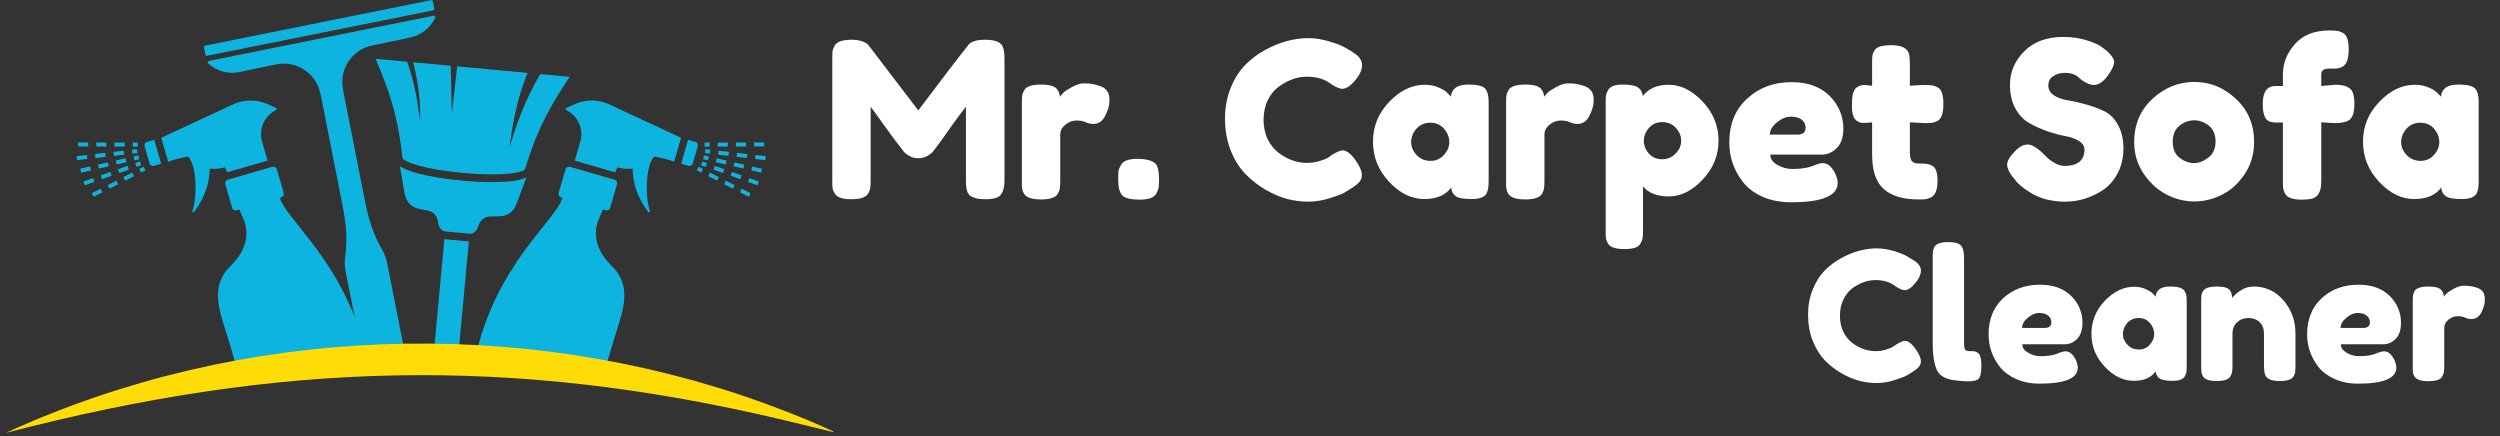 <svg xmlns="http://www.w3.org/2000/svg" xmlns:xlink="http://www.w3.org/1999/xlink" width="258" viewBox="0 0 193.5 33.75" height="45" preserveAspectRatio="xMidYMid meet"><rect x="0" y="0" width="193.5" height="33.75" fill="#333333" stroke="none"/><defs><g></g><clipPath id="456451c253"><path d="M 0.465 26 L 64.488 26 L 64.488 33.5 L 0.465 33.5 Z M 0.465 26 " clip-rule="nonzero"></path></clipPath><clipPath id="92dab94273"><path d="M 186 22 L 192.539 22 L 192.539 30 L 186 30 Z M 186 22 " clip-rule="nonzero"></path></clipPath></defs><path fill="#0eb4e0" d="M 35.773 13.98 C 34.434 13.859 33.191 13.652 32.273 13.402 C 31.672 13.238 31.238 13.059 30.953 12.863 L 31.316 14.973 C 31.648 16.551 33.047 16.027 33.562 16.508 C 33.93 16.852 33.891 17.234 33.957 17.441 C 34.027 17.648 34.188 17.887 34.477 17.914 L 34.887 17.953 L 35.41 18 L 35.93 18.047 L 36.344 18.086 C 36.629 18.109 36.832 17.906 36.938 17.715 C 37.043 17.523 37.07 17.141 37.496 16.871 C 38.094 16.492 39.371 17.262 39.984 15.77 L 40.738 13.734 C 39.648 14.254 37.043 14.098 35.773 13.98 Z M 35.773 13.98 " fill-opacity="1" fill-rule="nonzero"></path><path fill="#0eb4e0" d="M 35.828 13.383 C 38.957 13.672 40.488 13.352 40.633 13.109 C 41.301 10.977 41.938 9.141 44.098 5.945 L 41.82 5.734 C 40.59 7.801 39.934 9.746 39.441 11.398 C 39.652 9.727 39.961 7.824 40.828 5.641 L 36.582 5.246 L 35.387 5.137 L 34.973 8.816 L 34.883 5.09 L 31.984 4.82 C 32.41 6.523 32.555 8.047 32.52 9.398 C 32.344 8.086 32.125 6.461 31.516 4.777 L 29.066 4.551 C 30.605 8.098 30.891 10.02 31.156 12.242 C 31.27 12.508 32.715 13.098 35.828 13.383 Z M 35.828 13.383 " fill-opacity="1" fill-rule="nonzero"></path><path fill="#0eb4e0" d="M 36.289 18.688 L 35.441 27.852 C 34.805 27.832 34.168 27.816 33.531 27.812 L 34.395 18.512 Z M 36.289 18.688 " fill-opacity="1" fill-rule="nonzero"></path><path fill="#0eb4e0" d="M 33.598 1.211 L 16.129 4.723 L 16.059 4.859 C 16.707 5.488 17.625 5.758 18.508 5.582 L 21.387 4.98 C 22.387 4.785 23.449 5.117 24.168 5.945 C 24.52 6.348 24.727 6.855 24.832 7.375 L 26.516 15.918 C 26.77 17.203 26.91 18.52 26.723 19.812 C 26.668 20.203 26.672 20.598 26.75 20.996 L 27.445 24.512 L 28.117 27.918 L 28.125 27.961 L 28.426 27.902 L 28.457 27.898 L 31.34 27.328 L 29.965 20.367 C 29.887 19.969 29.742 19.602 29.543 19.262 C 28.875 18.137 28.504 16.859 28.25 15.574 L 26.566 7.031 C 26.461 6.508 26.465 5.961 26.633 5.457 C 26.984 4.418 27.844 3.707 28.84 3.512 L 31.719 2.91 C 32.605 2.734 33.348 2.137 33.711 1.312 Z M 33.617 0.684 L 33.527 0.23 L 33.5 0.086 C 33.488 0.035 33.441 0 33.387 0.012 L 33.137 0.062 L 16.145 3.477 L 15.863 3.535 C 15.812 3.543 15.777 3.594 15.789 3.645 L 15.816 3.789 L 15.906 4.242 C 15.918 4.297 15.969 4.328 16.02 4.32 L 33.543 0.797 C 33.594 0.785 33.629 0.734 33.617 0.684 Z M 33.617 0.684 " fill-opacity="1" fill-rule="nonzero"></path><path fill="#0eb4e0" d="M 57.051 11.828 L 57.016 12.137 L 57.805 12.23 L 57.844 11.922 Z M 56.848 12.566 L 56.777 12.867 L 57.539 13.043 L 57.609 12.742 Z M 56.66 13.312 L 56.555 13.602 L 57.297 13.867 L 57.402 13.574 Z M 56.184 13.984 L 56.043 14.258 L 56.723 14.605 L 56.867 14.328 Z M 56.957 11.031 L 56.957 11.34 L 57.742 11.34 L 57.742 11.031 Z M 57.41 14.605 L 57.27 14.883 L 57.949 15.23 L 58.09 14.953 Z M 58.367 11.027 L 58.367 11.336 L 59.152 11.332 L 59.152 11.023 Z M 58.477 11.996 L 58.438 12.301 L 59.23 12.395 L 59.27 12.086 Z M 58.219 12.883 L 58.148 13.188 L 58.91 13.363 L 58.98 13.059 Z M 55.625 11.664 L 55.59 11.969 L 56.379 12.062 L 56.414 11.754 Z M 57.996 13.785 L 57.891 14.074 L 58.633 14.34 L 58.734 14.047 Z M 54.07 12.902 L 53.93 13.18 L 54.273 13.355 L 54.414 13.078 Z M 53.836 10.988 L 53.258 10.824 L 52.723 12.672 L 53.301 12.84 C 53.434 12.879 53.578 12.801 53.617 12.664 L 54.008 11.309 C 54.047 11.172 53.969 11.031 53.836 10.988 Z M 54.535 11.039 L 54.535 11.348 L 54.922 11.348 L 54.922 11.039 Z M 55.473 12.25 L 55.402 12.551 L 56.168 12.727 L 56.238 12.426 Z M 47.496 20.734 C 47.262 20.484 45.684 19.156 46.238 17.238 L 46.664 16.215 L 46.879 16.277 C 47.027 16.32 47.184 16.234 47.227 16.086 L 47.758 14.258 C 47.801 14.109 47.715 13.953 47.566 13.91 L 45.152 13.207 L 44.117 12.91 C 43.969 12.867 43.812 12.953 43.77 13.102 L 43.238 14.93 C 43.195 15.078 43.281 15.234 43.43 15.277 L 43.535 15.305 C 43.008 17.121 38.301 20.488 36.742 27.902 C 40.078 28.055 43.414 28.391 46.75 28.91 L 47.383 26.727 C 48.047 24.43 49.066 22.457 47.496 20.734 Z M 47.129 8.066 C 46.277 7.68 45.301 7.684 44.449 8.074 L 43.859 8.348 C 43.707 8.402 43.777 8.496 43.898 8.555 C 44.762 9.016 45.184 10.02 44.914 10.957 L 44.484 12.43 L 47.617 13.34 C 47.66 13.191 47.727 13.07 47.797 12.949 C 48.168 13.059 48.555 13.098 48.965 13.047 C 49.004 14.711 49.68 15.707 50.164 16.402 C 50.207 16.465 50.324 16.422 50.301 16.352 C 49.926 15.188 49.957 12.848 50.633 12.117 C 51.133 12.195 51.656 12.328 52.18 12.516 L 52.715 10.664 Z M 54.961 13.359 L 54.82 13.633 L 55.5 13.98 L 55.641 13.703 Z M 54.367 12.496 L 54.262 12.789 L 54.629 12.918 L 54.73 12.625 Z M 55.324 12.836 L 55.219 13.129 L 55.961 13.391 L 56.066 13.102 Z M 54.488 12.02 L 54.418 12.32 L 54.793 12.41 L 54.863 12.105 Z M 55.551 11.035 L 55.551 11.344 L 56.332 11.344 L 56.332 11.035 Z M 54.605 11.543 L 54.57 11.852 L 54.953 11.895 L 54.992 11.59 Z M 54.605 11.543 " fill-opacity="1" fill-rule="nonzero"></path><path fill="#0eb4e0" d="M 8.145 11.828 L 7.355 11.922 L 7.391 12.23 L 8.184 12.137 Z M 8.352 12.566 L 7.586 12.742 L 7.656 13.043 L 8.418 12.867 Z M 8.539 13.312 L 7.793 13.574 L 7.898 13.867 L 8.641 13.602 Z M 9.012 13.984 L 8.332 14.328 L 8.473 14.605 L 9.152 14.258 Z M 7.453 11.031 L 7.453 11.34 L 8.238 11.34 L 8.238 11.031 Z M 7.785 14.605 L 7.105 14.953 L 7.246 15.23 L 7.93 14.883 Z M 6.047 11.023 L 6.047 11.332 L 6.828 11.336 L 6.828 11.027 Z M 6.723 11.996 L 5.93 12.086 L 5.965 12.395 L 6.758 12.301 Z M 6.977 12.883 L 6.215 13.059 L 6.285 13.363 L 7.047 13.188 Z M 9.57 11.664 L 8.781 11.754 L 8.816 12.062 L 9.609 11.969 Z M 7.203 13.785 L 6.461 14.047 L 6.562 14.34 L 7.305 14.074 Z M 11.125 12.902 L 10.781 13.078 L 10.922 13.355 L 11.266 13.18 Z M 11.938 10.824 L 11.363 10.988 C 11.227 11.031 11.148 11.172 11.188 11.309 L 11.582 12.664 C 11.621 12.801 11.762 12.879 11.898 12.84 L 12.473 12.672 Z M 10.273 11.039 L 10.273 11.348 L 10.66 11.348 L 10.66 11.039 Z M 9.723 12.25 L 8.961 12.426 L 9.031 12.727 L 9.793 12.551 Z M 28.457 27.898 C 28.195 26.66 27.848 25.535 27.445 24.512 C 25.441 19.406 22.098 16.82 21.66 15.305 L 21.766 15.277 C 21.914 15.234 22 15.078 21.957 14.93 L 21.43 13.102 C 21.383 12.953 21.227 12.867 21.078 12.91 L 20.047 13.207 L 17.633 13.91 C 17.48 13.953 17.395 14.109 17.441 14.258 L 17.969 16.086 C 18.012 16.234 18.168 16.32 18.316 16.277 L 18.535 16.215 L 18.957 17.238 C 19.516 19.156 17.934 20.484 17.703 20.734 C 16.129 22.457 17.148 24.43 17.812 26.727 L 18.449 28.91 C 21.672 28.406 24.895 28.078 28.117 27.918 L 28.125 27.961 L 28.426 27.902 C 28.438 27.902 28.445 27.902 28.457 27.902 C 28.457 27.898 28.457 27.898 28.457 27.898 Z M 21.34 8.348 L 20.746 8.074 C 19.898 7.684 18.922 7.68 18.07 8.066 L 12.48 10.664 L 13.016 12.516 C 13.539 12.328 14.062 12.195 14.562 12.117 C 15.238 12.848 15.27 15.188 14.895 16.352 C 14.871 16.422 14.988 16.465 15.031 16.402 C 15.516 15.707 16.191 14.711 16.23 13.047 C 16.641 13.098 17.027 13.059 17.398 12.949 C 17.469 13.07 17.539 13.191 17.582 13.34 L 20.711 12.43 L 20.285 10.957 C 20.012 10.016 20.434 9.016 21.297 8.555 C 21.422 8.496 21.492 8.402 21.34 8.348 Z M 10.234 13.359 L 9.555 13.703 L 9.695 13.98 L 10.375 13.633 Z M 10.832 12.496 L 10.465 12.625 L 10.57 12.918 L 10.934 12.789 Z M 9.871 12.836 L 9.129 13.102 L 9.234 13.391 L 9.977 13.129 Z M 10.711 12.02 L 10.332 12.105 L 10.402 12.41 L 10.781 12.32 Z M 8.863 11.035 L 8.863 11.344 L 9.648 11.344 L 9.648 11.035 Z M 10.59 11.543 L 10.207 11.59 L 10.242 11.895 L 10.625 11.852 Z M 10.59 11.543 " fill-opacity="1" fill-rule="nonzero"></path><path fill="#ffffff" d="M 28.426 27.902 L 28.125 27.961 L 28.117 27.918 C 28.219 27.914 28.324 27.906 28.426 27.902 Z M 28.426 27.902 " fill-opacity="1" fill-rule="nonzero"></path><g clip-path="url(#456451c253)"><path fill="#ffdc06" d="M 0.465 33.5 C 18.676 25.148 40.18 24.375 59.016 31.156 C 60.281 31.621 61.613 32.133 62.852 32.656 C 63.48 32.934 64.109 33.211 64.734 33.5 C 63.398 33.18 62.074 32.848 60.742 32.531 C 39.465 27.457 21.559 28.02 0.465 33.5 Z M 0.465 33.5 " fill-opacity="1" fill-rule="nonzero"></path></g><g fill="#ffffff" fill-opacity="1"><g transform="translate(63.747, 15.436)"><g><path d="M 13.828 -11.891 C 13.91 -11.723 13.957 -11.57 13.969 -11.438 C 13.988 -11.301 14 -11.102 14 -10.844 L 14 -1.484 C 14 -0.711 13.785 -0.258 13.359 -0.125 C 13.148 -0.051 12.879 -0.016 12.547 -0.016 C 12.223 -0.016 11.961 -0.039 11.766 -0.094 C 11.578 -0.156 11.43 -0.223 11.328 -0.297 C 11.234 -0.379 11.16 -0.492 11.109 -0.641 C 11.047 -0.828 11.016 -1.117 11.016 -1.516 L 11.016 -7.172 C 10.734 -6.828 10.32 -6.273 9.781 -5.516 C 9.25 -4.754 8.906 -4.273 8.75 -4.078 C 8.602 -3.891 8.504 -3.758 8.453 -3.688 C 8.398 -3.613 8.266 -3.508 8.047 -3.375 C 7.828 -3.25 7.586 -3.188 7.328 -3.188 C 7.078 -3.188 6.848 -3.242 6.641 -3.359 C 6.43 -3.484 6.281 -3.602 6.188 -3.719 L 6.062 -3.891 C 5.832 -4.172 5.383 -4.77 4.719 -5.688 C 4.062 -6.613 3.703 -7.109 3.641 -7.172 L 3.641 -1.484 C 3.641 -1.223 3.629 -1.023 3.609 -0.891 C 3.598 -0.766 3.547 -0.625 3.453 -0.469 C 3.285 -0.164 2.848 -0.016 2.141 -0.016 C 1.453 -0.016 1.023 -0.164 0.859 -0.469 C 0.766 -0.625 0.707 -0.77 0.688 -0.906 C 0.676 -1.039 0.672 -1.242 0.672 -1.516 L 0.672 -10.891 C 0.672 -11.141 0.676 -11.328 0.688 -11.453 C 0.707 -11.586 0.766 -11.738 0.859 -11.906 C 1.023 -12.207 1.461 -12.359 2.172 -12.359 C 2.473 -12.359 2.734 -12.32 2.953 -12.25 C 3.18 -12.176 3.328 -12.098 3.391 -12.016 L 3.5 -11.906 L 7.328 -6.891 C 9.234 -9.422 10.508 -11.086 11.156 -11.891 C 11.344 -12.203 11.789 -12.359 12.5 -12.359 C 13.219 -12.359 13.66 -12.203 13.828 -11.891 Z M 13.828 -11.891 "></path></g></g></g><g fill="#ffffff" fill-opacity="1"><g transform="translate(78.421, 15.436)"><g><path d="M 6.703 -8.781 C 6.922 -8.719 7.098 -8.602 7.234 -8.438 C 7.379 -8.281 7.453 -8.02 7.453 -7.656 C 7.453 -7.301 7.344 -6.91 7.125 -6.484 C 6.914 -6.055 6.609 -5.844 6.203 -5.844 C 6.004 -5.844 5.812 -5.883 5.625 -5.969 C 5.438 -6.062 5.191 -6.109 4.891 -6.109 C 4.586 -6.109 4.301 -6 4.031 -5.781 C 3.77 -5.57 3.641 -5.316 3.641 -5.016 L 3.641 -1.469 C 3.641 -1.207 3.629 -1.008 3.609 -0.875 C 3.598 -0.75 3.547 -0.602 3.453 -0.438 C 3.285 -0.145 2.848 0 2.141 0 C 1.598 0 1.211 -0.094 0.984 -0.281 C 0.797 -0.438 0.691 -0.68 0.672 -1.016 C 0.672 -1.129 0.672 -1.289 0.672 -1.5 L 0.672 -7.422 C 0.672 -7.68 0.676 -7.875 0.688 -8 C 0.707 -8.133 0.758 -8.281 0.844 -8.438 C 1 -8.738 1.438 -8.891 2.156 -8.891 C 2.832 -8.891 3.254 -8.758 3.422 -8.5 C 3.547 -8.32 3.609 -8.141 3.609 -7.953 C 3.672 -8.023 3.754 -8.117 3.859 -8.234 C 3.961 -8.348 4.188 -8.5 4.531 -8.688 C 4.883 -8.883 5.191 -8.984 5.453 -8.984 C 5.723 -8.984 5.945 -8.969 6.125 -8.938 C 6.301 -8.906 6.492 -8.852 6.703 -8.781 Z M 6.703 -8.781 "></path></g></g></g><g fill="#ffffff" fill-opacity="1"><g transform="translate(86.129, 15.436)"><g><path d="M 3.297 -2.781 C 3.484 -2.594 3.578 -2.203 3.578 -1.609 L 3.578 -1.531 C 3.578 -1.258 3.566 -1.062 3.547 -0.938 C 3.535 -0.812 3.477 -0.656 3.375 -0.469 C 3.207 -0.145 2.781 0.016 2.094 0.016 C 1.414 0.016 0.969 -0.086 0.75 -0.297 C 0.531 -0.516 0.422 -0.922 0.422 -1.516 L 0.422 -1.594 C 0.422 -1.844 0.426 -2.035 0.438 -2.172 C 0.457 -2.305 0.516 -2.457 0.609 -2.625 C 0.773 -2.969 1.195 -3.141 1.875 -3.141 C 2.562 -3.141 3.035 -3.02 3.297 -2.781 Z M 3.297 -2.781 "></path></g></g></g><g fill="#ffffff" fill-opacity="1"><g transform="translate(90.127, 15.436)"><g></g></g></g><g fill="#ffffff" fill-opacity="1"><g transform="translate(94.394, 15.436)"><g><path d="M 8.406 -3.234 L 8.703 -3.453 C 9.086 -3.68 9.359 -3.797 9.516 -3.797 C 9.867 -3.797 10.242 -3.484 10.641 -2.859 C 10.891 -2.461 11.016 -2.145 11.016 -1.906 C 11.016 -1.664 10.938 -1.469 10.781 -1.312 C 10.633 -1.156 10.457 -1.016 10.25 -0.891 C 10.051 -0.766 9.859 -0.645 9.672 -0.531 C 9.492 -0.426 9.113 -0.281 8.531 -0.094 C 7.957 0.082 7.406 0.172 6.875 0.172 C 6.344 0.172 5.801 0.102 5.25 -0.031 C 4.707 -0.176 4.145 -0.414 3.562 -0.75 C 2.988 -1.082 2.469 -1.488 2 -1.969 C 1.539 -2.445 1.16 -3.055 0.859 -3.797 C 0.566 -4.547 0.422 -5.359 0.422 -6.234 C 0.422 -7.117 0.566 -7.914 0.859 -8.625 C 1.148 -9.344 1.523 -9.938 1.984 -10.406 C 2.441 -10.875 2.961 -11.266 3.547 -11.578 C 4.648 -12.18 5.758 -12.484 6.875 -12.484 C 7.395 -12.484 7.926 -12.398 8.469 -12.234 C 9.02 -12.078 9.438 -11.914 9.719 -11.75 L 10.125 -11.516 C 10.32 -11.391 10.477 -11.285 10.594 -11.203 C 10.883 -10.961 11.031 -10.691 11.031 -10.391 C 11.031 -10.098 10.914 -9.789 10.688 -9.469 C 10.25 -8.863 9.852 -8.562 9.5 -8.562 C 9.301 -8.562 9.016 -8.68 8.641 -8.922 C 8.172 -9.305 7.539 -9.5 6.75 -9.5 C 6.02 -9.5 5.301 -9.242 4.594 -8.734 C 4.25 -8.492 3.961 -8.145 3.734 -7.688 C 3.516 -7.238 3.406 -6.727 3.406 -6.156 C 3.406 -5.594 3.516 -5.086 3.734 -4.641 C 3.961 -4.191 4.254 -3.836 4.609 -3.578 C 5.297 -3.078 6.008 -2.828 6.75 -2.828 C 7.094 -2.828 7.422 -2.875 7.734 -2.969 C 8.047 -3.062 8.27 -3.148 8.406 -3.234 Z M 8.406 -3.234 "></path></g></g></g><g fill="#ffffff" fill-opacity="1"><g transform="translate(105.847, 15.436)"><g><path d="M 6.453 -7.953 C 6.516 -8.578 6.957 -8.891 7.781 -8.891 C 8.219 -8.891 8.539 -8.852 8.75 -8.781 C 8.969 -8.719 9.117 -8.602 9.203 -8.438 C 9.285 -8.27 9.332 -8.117 9.344 -7.984 C 9.363 -7.859 9.375 -7.664 9.375 -7.406 L 9.375 -1.5 C 9.375 -1.238 9.363 -1.039 9.344 -0.906 C 9.332 -0.781 9.289 -0.633 9.219 -0.469 C 9.062 -0.176 8.676 -0.031 8.062 -0.031 C 7.445 -0.031 7.035 -0.102 6.828 -0.25 C 6.617 -0.406 6.5 -0.629 6.469 -0.922 C 6.051 -0.328 5.352 -0.031 4.375 -0.031 C 3.406 -0.031 2.504 -0.473 1.672 -1.359 C 0.836 -2.254 0.422 -3.289 0.422 -4.469 C 0.422 -5.645 0.836 -6.672 1.672 -7.547 C 2.516 -8.43 3.438 -8.875 4.438 -8.875 C 4.82 -8.875 5.172 -8.805 5.484 -8.672 C 5.797 -8.535 6.016 -8.406 6.141 -8.281 C 6.266 -8.164 6.367 -8.055 6.453 -7.953 Z M 3.375 -4.438 C 3.375 -4.062 3.52 -3.723 3.812 -3.422 C 4.102 -3.129 4.457 -2.984 4.875 -2.984 C 5.289 -2.984 5.633 -3.133 5.906 -3.438 C 6.188 -3.738 6.328 -4.07 6.328 -4.438 C 6.328 -4.812 6.191 -5.156 5.922 -5.469 C 5.66 -5.781 5.305 -5.938 4.859 -5.938 C 4.422 -5.938 4.062 -5.781 3.781 -5.469 C 3.508 -5.156 3.375 -4.812 3.375 -4.438 Z M 3.375 -4.438 "></path></g></g></g><g fill="#ffffff" fill-opacity="1"><g transform="translate(115.9, 15.436)"><g><path d="M 6.703 -8.781 C 6.922 -8.719 7.098 -8.602 7.234 -8.438 C 7.379 -8.281 7.453 -8.02 7.453 -7.656 C 7.453 -7.301 7.344 -6.91 7.125 -6.484 C 6.914 -6.055 6.609 -5.844 6.203 -5.844 C 6.004 -5.844 5.812 -5.883 5.625 -5.969 C 5.438 -6.062 5.191 -6.109 4.891 -6.109 C 4.586 -6.109 4.301 -6 4.031 -5.781 C 3.77 -5.57 3.641 -5.316 3.641 -5.016 L 3.641 -1.469 C 3.641 -1.207 3.629 -1.008 3.609 -0.875 C 3.598 -0.75 3.547 -0.602 3.453 -0.438 C 3.285 -0.145 2.848 0 2.141 0 C 1.598 0 1.211 -0.094 0.984 -0.281 C 0.797 -0.438 0.691 -0.68 0.672 -1.016 C 0.672 -1.129 0.672 -1.289 0.672 -1.5 L 0.672 -7.422 C 0.672 -7.68 0.676 -7.875 0.688 -8 C 0.707 -8.133 0.758 -8.281 0.844 -8.438 C 1 -8.738 1.438 -8.891 2.156 -8.891 C 2.832 -8.891 3.254 -8.758 3.422 -8.5 C 3.547 -8.32 3.609 -8.141 3.609 -7.953 C 3.672 -8.023 3.754 -8.117 3.859 -8.234 C 3.961 -8.348 4.188 -8.5 4.531 -8.688 C 4.883 -8.883 5.191 -8.984 5.453 -8.984 C 5.723 -8.984 5.945 -8.969 6.125 -8.938 C 6.301 -8.906 6.492 -8.852 6.703 -8.781 Z M 6.703 -8.781 "></path></g></g></g><g fill="#ffffff" fill-opacity="1"><g transform="translate(123.608, 15.436)"><g><path d="M 0.672 2.406 L 0.672 -7.438 C 0.672 -7.695 0.676 -7.891 0.688 -8.016 C 0.707 -8.141 0.758 -8.281 0.844 -8.438 C 1 -8.738 1.375 -8.891 1.969 -8.891 C 2.57 -8.891 2.977 -8.812 3.188 -8.656 C 3.395 -8.508 3.516 -8.289 3.547 -8 C 3.973 -8.582 4.645 -8.875 5.562 -8.875 C 6.477 -8.875 7.348 -8.441 8.172 -7.578 C 8.992 -6.711 9.406 -5.703 9.406 -4.547 C 9.406 -3.398 8.992 -2.395 8.172 -1.531 C 7.359 -0.664 6.488 -0.234 5.562 -0.234 C 4.645 -0.234 3.977 -0.492 3.562 -1.016 L 3.562 2.391 C 3.562 2.648 3.551 2.844 3.531 2.969 C 3.52 3.094 3.469 3.234 3.375 3.391 C 3.289 3.555 3.148 3.672 2.953 3.734 C 2.754 3.805 2.477 3.844 2.125 3.844 C 1.781 3.844 1.504 3.805 1.297 3.734 C 1.086 3.672 0.938 3.562 0.844 3.406 C 0.758 3.25 0.707 3.109 0.688 2.984 C 0.676 2.859 0.672 2.664 0.672 2.406 Z M 4.016 -5.531 C 3.754 -5.227 3.625 -4.895 3.625 -4.531 C 3.625 -4.176 3.754 -3.848 4.016 -3.547 C 4.285 -3.254 4.625 -3.109 5.031 -3.109 C 5.445 -3.109 5.797 -3.254 6.078 -3.547 C 6.367 -3.836 6.516 -4.164 6.516 -4.531 C 6.516 -4.906 6.379 -5.238 6.109 -5.531 C 5.836 -5.832 5.484 -5.984 5.047 -5.984 C 4.617 -5.984 4.273 -5.832 4.016 -5.531 Z M 4.016 -5.531 "></path></g></g></g><g fill="#ffffff" fill-opacity="1"><g transform="translate(133.425, 15.436)"><g><path d="M 9.25 -5.5 C 9.25 -4.812 9.078 -4.301 8.734 -3.969 C 8.391 -3.633 8.008 -3.469 7.594 -3.469 L 3.594 -3.469 C 3.594 -3.156 3.773 -2.891 4.141 -2.672 C 4.516 -2.461 4.891 -2.359 5.266 -2.359 C 5.922 -2.359 6.43 -2.426 6.797 -2.562 L 6.984 -2.625 C 7.254 -2.75 7.477 -2.812 7.656 -2.812 C 8.02 -2.812 8.332 -2.562 8.594 -2.062 C 8.738 -1.758 8.812 -1.5 8.812 -1.281 C 8.812 -0.281 7.613 0.219 5.219 0.219 C 4.383 0.219 3.645 0.078 3 -0.203 C 2.352 -0.492 1.848 -0.875 1.484 -1.344 C 0.773 -2.258 0.422 -3.281 0.422 -4.406 C 0.422 -5.82 0.879 -6.953 1.797 -7.797 C 2.711 -8.648 3.859 -9.078 5.234 -9.078 C 6.797 -9.078 7.941 -8.523 8.672 -7.422 C 9.055 -6.836 9.25 -6.195 9.25 -5.5 Z M 5.688 -5.016 C 6.113 -5.016 6.328 -5.191 6.328 -5.547 C 6.328 -5.805 6.227 -6.016 6.031 -6.172 C 5.832 -6.328 5.551 -6.406 5.188 -6.406 C 4.82 -6.406 4.457 -6.254 4.094 -5.953 C 3.738 -5.66 3.562 -5.348 3.562 -5.016 Z M 5.688 -5.016 "></path></g></g></g><g fill="#ffffff" fill-opacity="1"><g transform="translate(143.09, 15.436)"><g><path d="M 5.844 -5.906 L 4.734 -5.969 L 4.734 -3.641 C 4.734 -3.336 4.781 -3.117 4.875 -2.984 C 4.977 -2.848 5.16 -2.781 5.422 -2.781 C 5.691 -2.781 5.895 -2.77 6.031 -2.75 C 6.176 -2.738 6.328 -2.688 6.484 -2.594 C 6.742 -2.445 6.875 -2.07 6.875 -1.469 C 6.875 -0.758 6.711 -0.328 6.391 -0.172 C 6.223 -0.086 6.07 -0.035 5.938 -0.016 C 5.812 -0.004 5.629 0 5.391 0 C 4.211 0 3.32 -0.266 2.719 -0.797 C 2.113 -1.328 1.812 -2.219 1.812 -3.469 L 1.812 -5.969 C 1.594 -5.938 1.359 -5.922 1.109 -5.922 C 0.867 -5.922 0.664 -6.016 0.5 -6.203 C 0.332 -6.398 0.25 -6.727 0.25 -7.188 C 0.25 -7.645 0.273 -7.977 0.328 -8.188 C 0.391 -8.395 0.473 -8.547 0.578 -8.641 C 0.754 -8.785 0.977 -8.859 1.25 -8.859 L 1.812 -8.797 L 1.812 -10.531 C 1.812 -10.789 1.816 -10.984 1.828 -11.109 C 1.848 -11.234 1.898 -11.367 1.984 -11.516 C 2.129 -11.797 2.566 -11.938 3.297 -11.938 C 4.055 -11.938 4.508 -11.727 4.656 -11.312 C 4.707 -11.125 4.734 -10.836 4.734 -10.453 L 4.734 -8.797 C 5.234 -8.836 5.609 -8.859 5.859 -8.859 C 6.117 -8.859 6.312 -8.848 6.438 -8.828 C 6.562 -8.816 6.711 -8.766 6.891 -8.672 C 7.18 -8.523 7.328 -8.094 7.328 -7.375 C 7.328 -6.664 7.176 -6.234 6.875 -6.078 C 6.695 -5.992 6.547 -5.941 6.422 -5.922 C 6.297 -5.91 6.102 -5.906 5.844 -5.906 Z M 5.844 -5.906 "></path></g></g></g><g fill="#ffffff" fill-opacity="1"><g transform="translate(150.663, 15.436)"><g></g></g></g><g fill="#ffffff" fill-opacity="1"><g transform="translate(154.931, 15.436)"><g><path d="M 0.859 -1.734 C 0.566 -2.098 0.422 -2.422 0.422 -2.703 C 0.422 -2.992 0.66 -3.375 1.141 -3.844 C 1.422 -4.113 1.719 -4.25 2.031 -4.25 C 2.352 -4.25 2.797 -3.969 3.359 -3.406 C 3.516 -3.219 3.738 -3.035 4.031 -2.859 C 4.32 -2.68 4.594 -2.594 4.844 -2.594 C 5.883 -2.594 6.406 -3.02 6.406 -3.875 C 6.406 -4.133 6.258 -4.352 5.969 -4.531 C 5.688 -4.707 5.332 -4.832 4.906 -4.906 C 4.477 -4.988 4.016 -5.113 3.516 -5.281 C 3.023 -5.457 2.566 -5.664 2.141 -5.906 C 1.711 -6.145 1.352 -6.52 1.062 -7.031 C 0.781 -7.539 0.641 -8.156 0.641 -8.875 C 0.641 -9.863 1.008 -10.727 1.75 -11.469 C 2.488 -12.207 3.492 -12.578 4.766 -12.578 C 5.43 -12.578 6.039 -12.488 6.594 -12.312 C 7.156 -12.133 7.547 -11.957 7.766 -11.781 L 8.188 -11.453 C 8.531 -11.129 8.703 -10.852 8.703 -10.625 C 8.703 -10.406 8.566 -10.098 8.297 -9.703 C 7.922 -9.141 7.531 -8.859 7.125 -8.859 C 6.883 -8.859 6.594 -8.973 6.25 -9.203 C 6.207 -9.223 6.141 -9.273 6.047 -9.359 C 5.953 -9.453 5.863 -9.523 5.781 -9.578 C 5.551 -9.723 5.254 -9.797 4.891 -9.797 C 4.523 -9.797 4.219 -9.707 3.969 -9.531 C 3.727 -9.363 3.609 -9.125 3.609 -8.812 C 3.609 -8.508 3.75 -8.258 4.031 -8.062 C 4.32 -7.875 4.68 -7.742 5.109 -7.672 C 5.535 -7.609 6 -7.504 6.5 -7.359 C 7.008 -7.223 7.477 -7.051 7.906 -6.844 C 8.344 -6.645 8.703 -6.297 8.984 -5.797 C 9.273 -5.297 9.422 -4.68 9.422 -3.953 C 9.422 -3.223 9.27 -2.578 8.969 -2.016 C 8.676 -1.461 8.297 -1.031 7.828 -0.719 C 6.922 -0.125 5.945 0.172 4.906 0.172 C 4.383 0.172 3.883 0.109 3.406 -0.016 C 2.938 -0.148 2.555 -0.312 2.266 -0.5 C 1.66 -0.863 1.242 -1.211 1.016 -1.547 Z M 0.859 -1.734 "></path></g></g></g><g fill="#ffffff" fill-opacity="1"><g transform="translate(164.764, 15.436)"><g><path d="M 0.422 -4.438 C 0.422 -5.789 0.891 -6.906 1.828 -7.781 C 2.773 -8.656 3.859 -9.094 5.078 -9.094 C 6.297 -9.094 7.367 -8.656 8.297 -7.781 C 9.234 -6.914 9.703 -5.805 9.703 -4.453 C 9.703 -3.516 9.457 -2.68 8.969 -1.953 C 8.488 -1.234 7.898 -0.703 7.203 -0.359 C 6.516 -0.016 5.801 0.156 5.062 0.156 C 4.32 0.156 3.602 -0.023 2.906 -0.391 C 2.207 -0.754 1.617 -1.297 1.141 -2.016 C 0.66 -2.734 0.422 -3.539 0.422 -4.438 Z M 3.938 -3.219 C 4.301 -2.945 4.672 -2.812 5.047 -2.812 C 5.422 -2.812 5.789 -2.953 6.156 -3.234 C 6.531 -3.516 6.719 -3.93 6.719 -4.484 C 6.719 -5.035 6.539 -5.445 6.188 -5.719 C 5.844 -5.988 5.469 -6.125 5.062 -6.125 C 4.656 -6.125 4.273 -5.984 3.922 -5.703 C 3.578 -5.422 3.406 -5.004 3.406 -4.453 C 3.406 -3.91 3.582 -3.5 3.938 -3.219 Z M 3.938 -3.219 "></path></g></g></g><g fill="#ffffff" fill-opacity="1"><g transform="translate(174.885, 15.436)"><g><path d="M 5.875 -8.875 C 6.645 -8.875 7.098 -8.66 7.234 -8.234 C 7.305 -8.023 7.344 -7.742 7.344 -7.391 C 7.344 -7.047 7.305 -6.77 7.234 -6.562 C 7.16 -6.352 7.047 -6.203 6.891 -6.109 C 6.648 -5.973 6.305 -5.906 5.859 -5.906 L 4.781 -5.969 L 4.781 -1.453 C 4.781 -1.023 4.723 -0.707 4.609 -0.5 C 4.504 -0.289 4.344 -0.148 4.125 -0.078 C 3.906 -0.016 3.617 0.016 3.266 0.016 C 2.922 0.016 2.645 -0.02 2.438 -0.094 C 2.227 -0.164 2.078 -0.281 1.984 -0.438 C 1.898 -0.602 1.848 -0.754 1.828 -0.891 C 1.816 -1.023 1.812 -1.223 1.812 -1.484 L 1.812 -5.953 L 1.203 -5.953 C 0.91 -5.973 0.703 -6.039 0.578 -6.156 C 0.359 -6.375 0.25 -6.785 0.25 -7.391 C 0.25 -8.316 0.582 -8.781 1.25 -8.781 L 1.812 -8.781 L 1.812 -9.672 C 1.812 -10.535 2.117 -11.316 2.734 -12.016 C 3.348 -12.723 4.242 -13.078 5.422 -13.078 C 5.68 -13.078 5.875 -13.066 6 -13.047 C 6.125 -13.035 6.273 -12.984 6.453 -12.891 C 6.754 -12.742 6.906 -12.312 6.906 -11.594 C 6.906 -11.051 6.805 -10.66 6.609 -10.422 C 6.453 -10.242 6.207 -10.145 5.875 -10.125 C 5.77 -10.125 5.613 -10.125 5.406 -10.125 C 4.988 -10.125 4.781 -9.984 4.781 -9.703 L 4.781 -8.781 Z M 5.875 -8.875 "></path></g></g></g><g fill="#ffffff" fill-opacity="1"><g transform="translate(182.475, 15.436)"><g><path d="M 6.453 -7.953 C 6.516 -8.578 6.957 -8.891 7.781 -8.891 C 8.219 -8.891 8.539 -8.852 8.75 -8.781 C 8.969 -8.719 9.117 -8.602 9.203 -8.438 C 9.285 -8.27 9.332 -8.117 9.344 -7.984 C 9.363 -7.859 9.375 -7.664 9.375 -7.406 L 9.375 -1.5 C 9.375 -1.238 9.363 -1.039 9.344 -0.906 C 9.332 -0.781 9.289 -0.633 9.219 -0.469 C 9.062 -0.176 8.676 -0.031 8.062 -0.031 C 7.445 -0.031 7.035 -0.102 6.828 -0.25 C 6.617 -0.406 6.5 -0.629 6.469 -0.922 C 6.051 -0.328 5.352 -0.031 4.375 -0.031 C 3.406 -0.031 2.504 -0.473 1.672 -1.359 C 0.836 -2.254 0.422 -3.289 0.422 -4.469 C 0.422 -5.645 0.836 -6.672 1.672 -7.547 C 2.516 -8.43 3.438 -8.875 4.438 -8.875 C 4.82 -8.875 5.172 -8.805 5.484 -8.672 C 5.797 -8.535 6.016 -8.406 6.141 -8.281 C 6.266 -8.164 6.367 -8.055 6.453 -7.953 Z M 3.375 -4.438 C 3.375 -4.062 3.52 -3.723 3.812 -3.422 C 4.102 -3.129 4.457 -2.984 4.875 -2.984 C 5.289 -2.984 5.633 -3.133 5.906 -3.438 C 6.188 -3.738 6.328 -4.07 6.328 -4.438 C 6.328 -4.812 6.191 -5.156 5.922 -5.469 C 5.66 -5.781 5.305 -5.938 4.859 -5.938 C 4.422 -5.938 4.062 -5.781 3.781 -5.469 C 3.508 -5.156 3.375 -4.812 3.375 -4.438 Z M 3.375 -4.438 "></path></g></g></g><g fill="#ffffff" fill-opacity="1"><g transform="translate(139.601, 29.506)"><g><path d="M 6.922 -2.672 L 7.172 -2.844 C 7.484 -3.031 7.703 -3.125 7.828 -3.125 C 8.117 -3.125 8.43 -2.863 8.766 -2.344 C 8.973 -2.02 9.078 -1.758 9.078 -1.562 C 9.078 -1.375 9.016 -1.211 8.891 -1.078 C 8.766 -0.953 8.617 -0.836 8.453 -0.734 C 8.285 -0.629 8.125 -0.531 7.969 -0.438 C 7.812 -0.352 7.492 -0.234 7.016 -0.078 C 6.547 0.066 6.094 0.141 5.656 0.141 C 5.219 0.141 4.773 0.082 4.328 -0.031 C 3.879 -0.145 3.414 -0.336 2.938 -0.609 C 2.457 -0.891 2.023 -1.223 1.641 -1.609 C 1.266 -2.004 0.953 -2.508 0.703 -3.125 C 0.461 -3.75 0.344 -4.422 0.344 -5.141 C 0.344 -5.859 0.461 -6.508 0.703 -7.094 C 0.941 -7.688 1.25 -8.176 1.625 -8.562 C 2 -8.945 2.43 -9.27 2.922 -9.531 C 3.828 -10.031 4.738 -10.281 5.656 -10.281 C 6.094 -10.281 6.535 -10.211 6.984 -10.078 C 7.43 -9.941 7.77 -9.805 8 -9.672 L 8.328 -9.469 C 8.492 -9.375 8.625 -9.289 8.719 -9.219 C 8.957 -9.031 9.078 -8.812 9.078 -8.562 C 9.078 -8.32 8.984 -8.066 8.797 -7.797 C 8.43 -7.297 8.109 -7.047 7.828 -7.047 C 7.66 -7.047 7.422 -7.145 7.109 -7.344 C 6.723 -7.664 6.207 -7.828 5.562 -7.828 C 4.957 -7.828 4.363 -7.617 3.781 -7.203 C 3.5 -6.992 3.266 -6.703 3.078 -6.328 C 2.898 -5.961 2.812 -5.547 2.812 -5.078 C 2.812 -4.609 2.898 -4.188 3.078 -3.812 C 3.266 -3.445 3.504 -3.156 3.797 -2.938 C 4.359 -2.531 4.945 -2.328 5.562 -2.328 C 5.844 -2.328 6.109 -2.363 6.359 -2.438 C 6.617 -2.52 6.805 -2.598 6.922 -2.672 Z M 6.922 -2.672 "></path></g></g></g><g fill="#ffffff" fill-opacity="1"><g transform="translate(149.031, 29.506)"><g><path d="M 0.562 -9.547 C 0.562 -9.754 0.566 -9.91 0.578 -10.016 C 0.586 -10.129 0.625 -10.254 0.688 -10.391 C 0.82 -10.641 1.188 -10.766 1.781 -10.766 C 2.344 -10.766 2.691 -10.641 2.828 -10.391 C 2.898 -10.254 2.941 -10.129 2.953 -10.016 C 2.973 -9.898 2.984 -9.738 2.984 -9.531 L 2.984 -3.094 C 2.984 -2.758 3.008 -2.547 3.062 -2.453 C 3.125 -2.367 3.25 -2.328 3.438 -2.328 C 3.625 -2.328 3.75 -2.32 3.812 -2.312 C 3.883 -2.301 3.969 -2.258 4.062 -2.188 C 4.238 -2.07 4.328 -1.742 4.328 -1.203 C 4.328 -0.617 4.238 -0.266 4.062 -0.141 C 3.812 0.023 3.234 0.051 2.328 -0.062 C 1.617 -0.145 1.156 -0.379 0.938 -0.766 C 0.688 -1.211 0.562 -1.938 0.562 -2.938 Z M 0.562 -9.547 "></path></g></g></g><g fill="#ffffff" fill-opacity="1"><g transform="translate(153.573, 29.506)"><g><path d="M 7.609 -4.531 C 7.609 -3.969 7.469 -3.547 7.188 -3.266 C 6.906 -2.992 6.594 -2.859 6.25 -2.859 L 2.953 -2.859 C 2.953 -2.598 3.102 -2.379 3.406 -2.203 C 3.719 -2.023 4.023 -1.938 4.328 -1.938 C 4.867 -1.938 5.289 -1.992 5.594 -2.109 L 5.75 -2.172 C 5.969 -2.266 6.156 -2.312 6.312 -2.312 C 6.602 -2.312 6.859 -2.102 7.078 -1.688 C 7.191 -1.438 7.25 -1.227 7.25 -1.062 C 7.25 -0.227 6.266 0.188 4.297 0.188 C 3.609 0.188 3 0.066 2.469 -0.172 C 1.938 -0.41 1.52 -0.723 1.219 -1.109 C 0.633 -1.859 0.344 -2.695 0.344 -3.625 C 0.344 -4.789 0.719 -5.723 1.469 -6.422 C 2.227 -7.117 3.176 -7.469 4.312 -7.469 C 5.594 -7.469 6.535 -7.016 7.141 -6.109 C 7.453 -5.629 7.609 -5.102 7.609 -4.531 Z M 4.688 -4.125 C 5.031 -4.125 5.203 -4.27 5.203 -4.562 C 5.203 -4.781 5.117 -4.953 4.953 -5.078 C 4.797 -5.211 4.566 -5.281 4.266 -5.281 C 3.961 -5.281 3.664 -5.156 3.375 -4.906 C 3.082 -4.664 2.938 -4.406 2.938 -4.125 Z M 4.688 -4.125 "></path></g></g></g><g fill="#ffffff" fill-opacity="1"><g transform="translate(161.532, 29.506)"><g><path d="M 5.312 -6.547 C 5.363 -7.066 5.727 -7.328 6.406 -7.328 C 6.77 -7.328 7.035 -7.297 7.203 -7.234 C 7.379 -7.18 7.504 -7.082 7.578 -6.938 C 7.648 -6.801 7.691 -6.68 7.703 -6.578 C 7.711 -6.473 7.719 -6.312 7.719 -6.094 L 7.719 -1.234 C 7.719 -1.023 7.711 -0.863 7.703 -0.75 C 7.691 -0.645 7.648 -0.523 7.578 -0.391 C 7.453 -0.148 7.133 -0.031 6.625 -0.031 C 6.125 -0.031 5.785 -0.094 5.609 -0.219 C 5.441 -0.344 5.344 -0.523 5.312 -0.766 C 4.977 -0.273 4.41 -0.031 3.609 -0.031 C 2.805 -0.031 2.062 -0.395 1.375 -1.125 C 0.688 -1.852 0.344 -2.703 0.344 -3.672 C 0.344 -4.641 0.688 -5.488 1.375 -6.219 C 2.07 -6.945 2.832 -7.312 3.656 -7.312 C 3.969 -7.312 4.254 -7.254 4.516 -7.141 C 4.773 -7.023 4.953 -6.922 5.047 -6.828 C 5.148 -6.734 5.238 -6.641 5.312 -6.547 Z M 2.781 -3.641 C 2.781 -3.336 2.898 -3.062 3.141 -2.812 C 3.379 -2.57 3.672 -2.453 4.016 -2.453 C 4.359 -2.453 4.641 -2.578 4.859 -2.828 C 5.086 -3.078 5.203 -3.352 5.203 -3.656 C 5.203 -3.957 5.094 -4.238 4.875 -4.5 C 4.664 -4.758 4.375 -4.891 4 -4.891 C 3.633 -4.891 3.336 -4.758 3.109 -4.5 C 2.891 -4.238 2.781 -3.953 2.781 -3.641 Z M 2.781 -3.641 "></path></g></g></g><g fill="#ffffff" fill-opacity="1"><g transform="translate(169.81, 29.506)"><g><path d="M 4.625 -7.328 C 5.551 -7.328 6.32 -6.969 6.938 -6.25 C 7.551 -5.539 7.859 -4.68 7.859 -3.672 L 7.859 -1.219 C 7.859 -1.008 7.852 -0.848 7.844 -0.734 C 7.832 -0.629 7.789 -0.516 7.719 -0.391 C 7.594 -0.141 7.234 -0.016 6.641 -0.016 C 5.984 -0.016 5.602 -0.188 5.5 -0.531 C 5.445 -0.688 5.422 -0.922 5.422 -1.234 L 5.422 -3.688 C 5.422 -4.062 5.312 -4.352 5.094 -4.562 C 4.875 -4.781 4.582 -4.891 4.219 -4.891 C 3.852 -4.891 3.555 -4.773 3.328 -4.547 C 3.098 -4.328 2.984 -4.039 2.984 -3.688 L 2.984 -1.219 C 2.984 -1.008 2.973 -0.848 2.953 -0.734 C 2.941 -0.629 2.898 -0.516 2.828 -0.391 C 2.711 -0.141 2.359 -0.016 1.766 -0.016 C 1.18 -0.016 0.82 -0.141 0.688 -0.391 C 0.625 -0.523 0.586 -0.645 0.578 -0.75 C 0.566 -0.863 0.562 -1.023 0.562 -1.234 L 0.562 -6.156 C 0.562 -6.352 0.566 -6.504 0.578 -6.609 C 0.586 -6.723 0.629 -6.844 0.703 -6.969 C 0.836 -7.207 1.195 -7.328 1.781 -7.328 C 2.344 -7.328 2.688 -7.219 2.812 -7 C 2.906 -6.844 2.953 -6.656 2.953 -6.438 C 2.992 -6.5 3.078 -6.586 3.203 -6.703 C 3.336 -6.828 3.461 -6.926 3.578 -7 C 3.898 -7.219 4.25 -7.328 4.625 -7.328 Z M 4.625 -7.328 "></path></g></g></g><g fill="#ffffff" fill-opacity="1"><g transform="translate(178.227, 29.506)"><g><path d="M 7.609 -4.531 C 7.609 -3.969 7.469 -3.547 7.188 -3.266 C 6.906 -2.992 6.594 -2.859 6.25 -2.859 L 2.953 -2.859 C 2.953 -2.598 3.102 -2.379 3.406 -2.203 C 3.719 -2.023 4.023 -1.938 4.328 -1.938 C 4.867 -1.938 5.289 -1.992 5.594 -2.109 L 5.75 -2.172 C 5.969 -2.266 6.156 -2.312 6.312 -2.312 C 6.602 -2.312 6.859 -2.102 7.078 -1.688 C 7.191 -1.438 7.25 -1.227 7.25 -1.062 C 7.25 -0.227 6.266 0.188 4.297 0.188 C 3.609 0.188 3 0.066 2.469 -0.172 C 1.938 -0.41 1.52 -0.723 1.219 -1.109 C 0.633 -1.859 0.344 -2.695 0.344 -3.625 C 0.344 -4.789 0.719 -5.723 1.469 -6.422 C 2.227 -7.117 3.176 -7.469 4.312 -7.469 C 5.594 -7.469 6.535 -7.016 7.141 -6.109 C 7.453 -5.629 7.609 -5.102 7.609 -4.531 Z M 4.688 -4.125 C 5.031 -4.125 5.203 -4.27 5.203 -4.562 C 5.203 -4.781 5.117 -4.953 4.953 -5.078 C 4.797 -5.211 4.566 -5.281 4.266 -5.281 C 3.961 -5.281 3.664 -5.156 3.375 -4.906 C 3.082 -4.664 2.938 -4.406 2.938 -4.125 Z M 4.688 -4.125 "></path></g></g></g><g clip-path="url(#92dab94273)"><g fill="#ffffff" fill-opacity="1"><g transform="translate(186.185, 29.506)"><g><path d="M 5.531 -7.234 C 5.707 -7.18 5.852 -7.086 5.969 -6.953 C 6.082 -6.816 6.141 -6.598 6.141 -6.297 C 6.141 -6.004 6.051 -5.68 5.875 -5.328 C 5.695 -4.984 5.441 -4.812 5.109 -4.812 C 4.941 -4.812 4.781 -4.848 4.625 -4.922 C 4.477 -4.992 4.281 -5.031 4.031 -5.031 C 3.781 -5.031 3.547 -4.941 3.328 -4.766 C 3.109 -4.586 3 -4.375 3 -4.125 L 3 -1.203 C 3 -0.992 2.988 -0.832 2.969 -0.719 C 2.957 -0.613 2.914 -0.492 2.844 -0.359 C 2.707 -0.117 2.348 0 1.766 0 C 1.316 0 1 -0.078 0.812 -0.234 C 0.656 -0.367 0.57 -0.566 0.562 -0.828 C 0.562 -0.922 0.562 -1.055 0.562 -1.234 L 0.562 -6.109 C 0.562 -6.328 0.566 -6.488 0.578 -6.594 C 0.586 -6.695 0.625 -6.816 0.688 -6.953 C 0.82 -7.203 1.188 -7.328 1.781 -7.328 C 2.332 -7.328 2.676 -7.219 2.812 -7 C 2.914 -6.852 2.969 -6.703 2.969 -6.547 C 3.02 -6.609 3.086 -6.688 3.172 -6.781 C 3.266 -6.875 3.453 -7 3.734 -7.156 C 4.023 -7.312 4.273 -7.391 4.484 -7.391 C 4.703 -7.391 4.883 -7.379 5.031 -7.359 C 5.188 -7.336 5.352 -7.297 5.531 -7.234 Z M 5.531 -7.234 "></path></g></g></g></g></svg>
